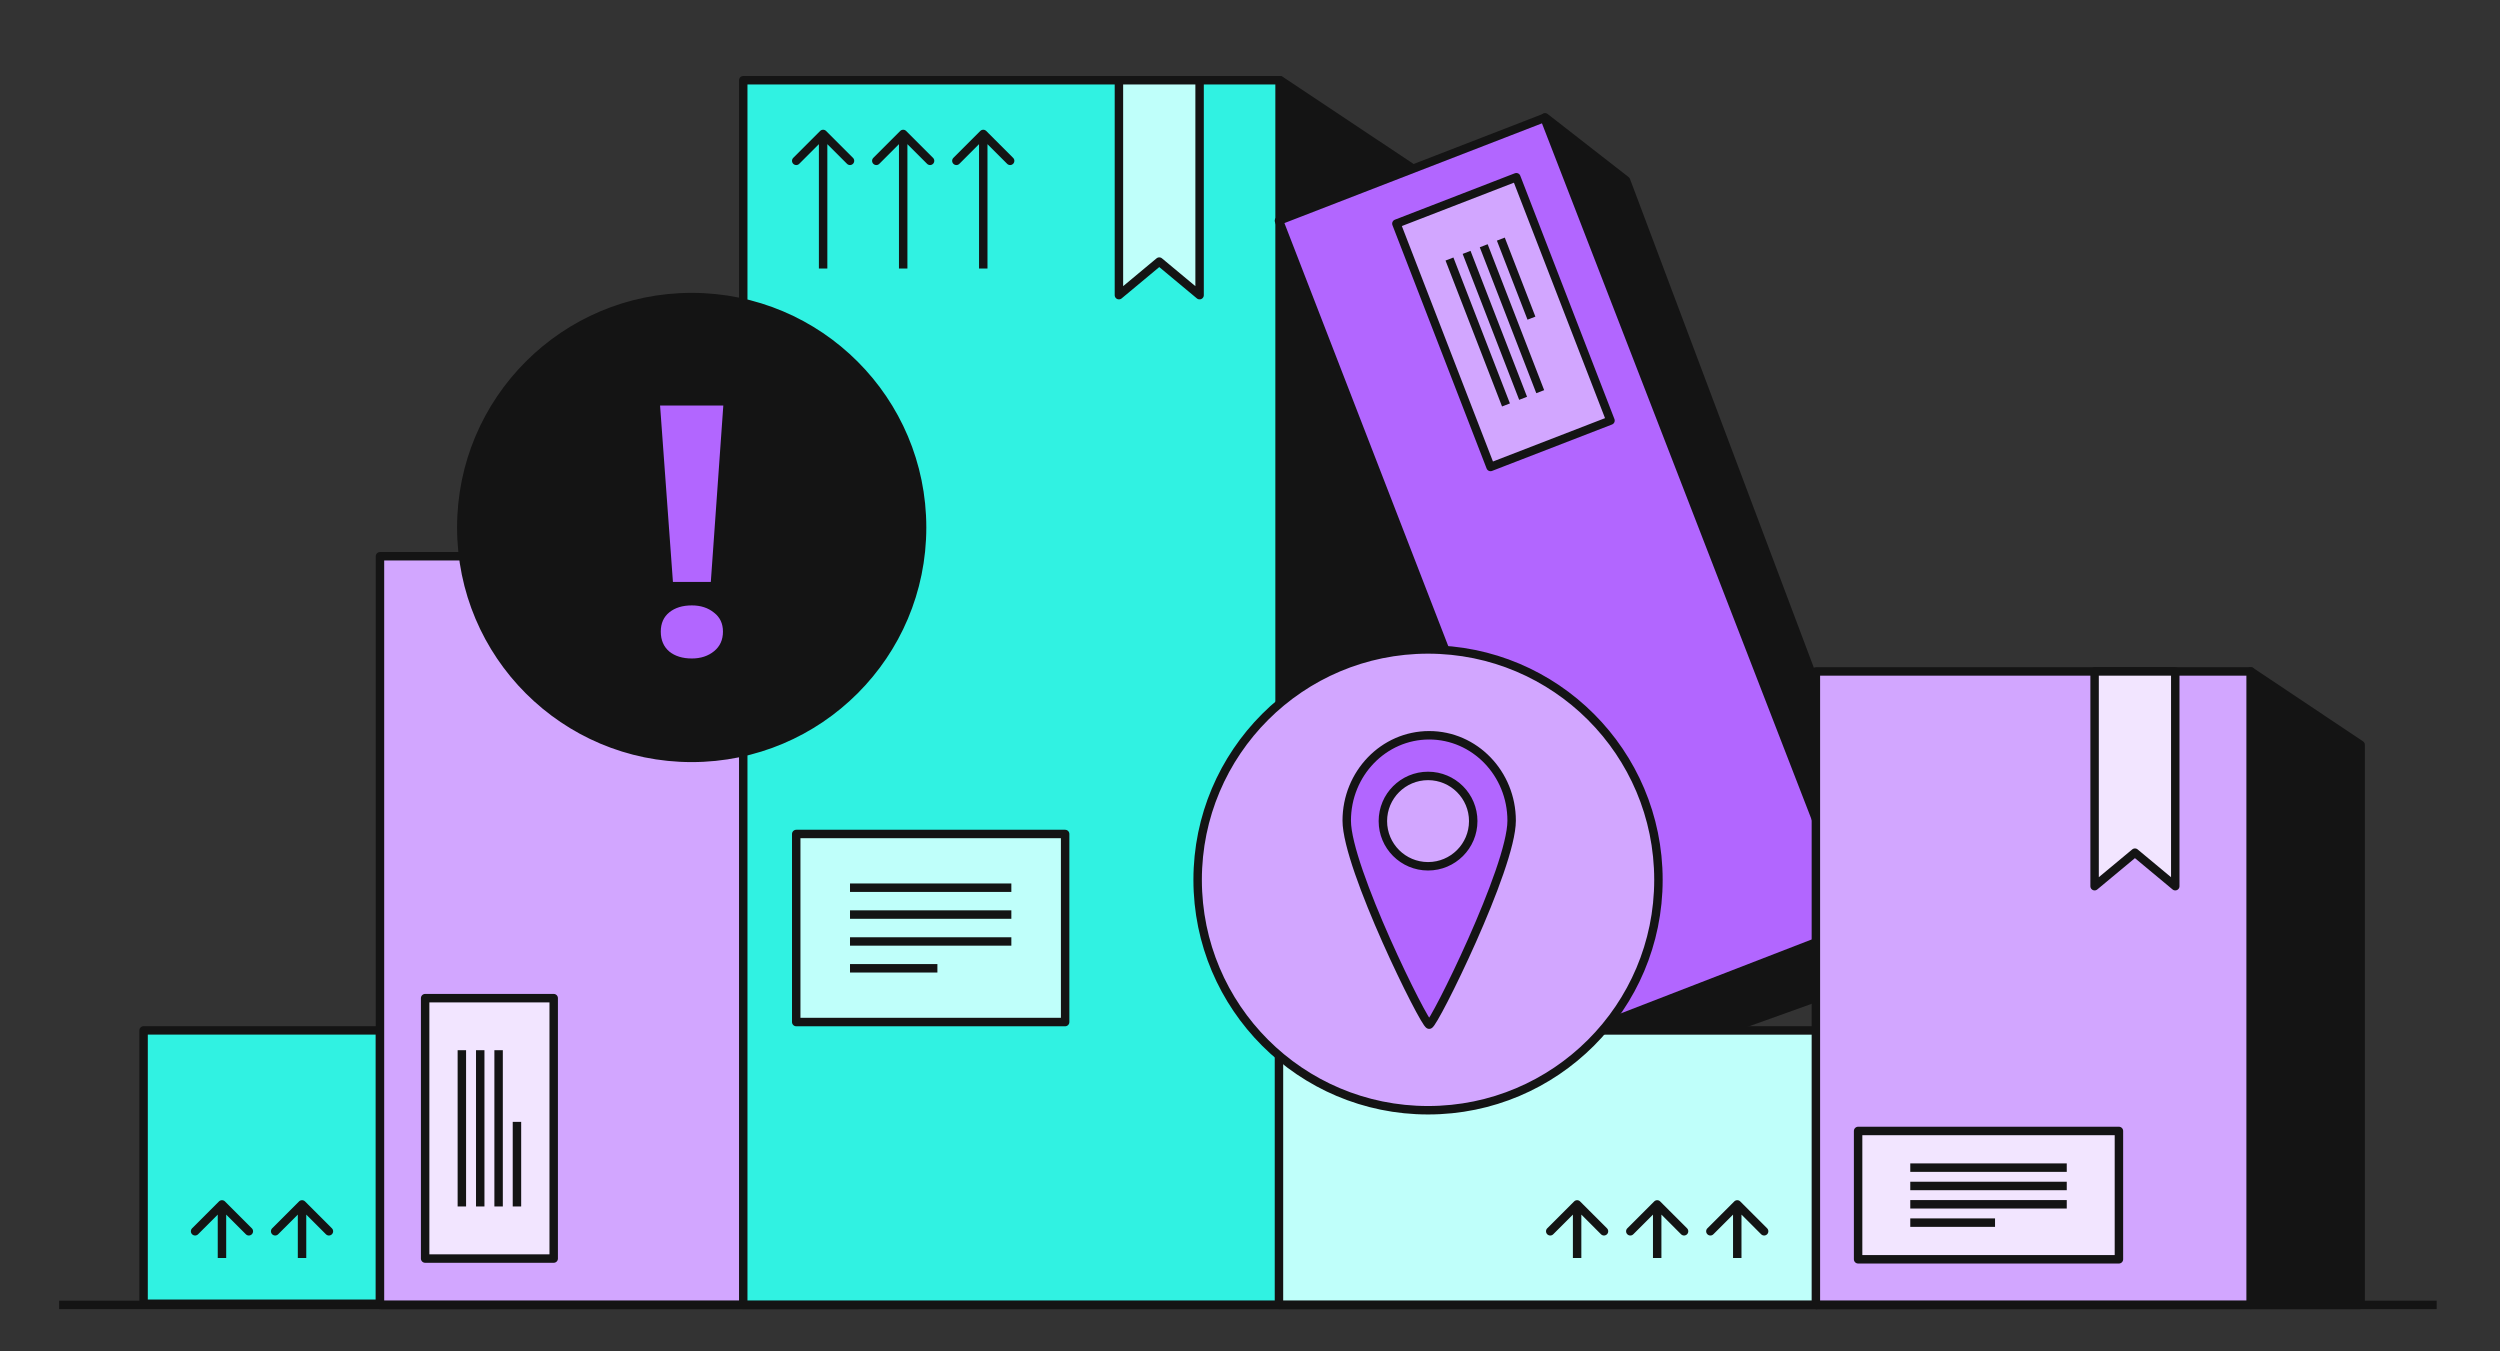 <svg width="592" height="320" viewBox="0 0 592 320" fill="none" xmlns="http://www.w3.org/2000/svg">
<rect x="0" y="0" width="592" height="320" fill="#333333" stroke="none"/>
<path d="M34 244H90V308.736H34V244Z" fill="#30F2E2" stroke="#141414" stroke-width="2" stroke-linejoin="round"/>
<path d="M115.979 260.524L90.305 244.01V309H115.979V260.524Z" fill="#141414" stroke="#141414" stroke-width="2" stroke-linejoin="round"/>
<path d="M53.27 284.498C52.879 284.108 52.246 284.108 51.855 284.498L45.491 290.862C45.101 291.253 45.101 291.886 45.491 292.276C45.882 292.667 46.515 292.667 46.906 292.276L52.562 286.619L58.219 292.276C58.61 292.667 59.243 292.667 59.634 292.276C60.024 291.886 60.024 291.253 59.634 290.862L53.27 284.498ZM53.562 297.889L53.562 285.205L51.562 285.205L51.562 297.889L53.562 297.889Z" fill="#141414"/>
<path d="M72.231 284.498C71.84 284.108 71.207 284.108 70.816 284.498L64.452 290.862C64.062 291.253 64.062 291.886 64.452 292.276C64.843 292.667 65.476 292.667 65.867 292.276L71.523 286.619L77.18 292.276C77.571 292.667 78.204 292.667 78.594 292.276C78.985 291.886 78.985 291.253 78.594 290.862L72.231 284.498ZM72.523 297.889L72.523 285.205L70.523 285.205L70.523 297.889L72.523 297.889Z" fill="#141414"/>
<path d="M89.977 131.719H176.921V308.999H89.977V131.719Z" fill="#D2A6FF" stroke="#141414" stroke-width="2" stroke-linejoin="round"/>
<path d="M203.227 149.052L177.133 131.682V309H203.227V149.052Z" fill="#141414" stroke="#141414" stroke-width="2" stroke-linejoin="round"/>
<rect x="100.672" y="298.029" width="61.669" height="30.443" transform="rotate(-90 100.672 298.029)" fill="#F2E5FF" stroke="#141414" stroke-width="2" stroke-linejoin="round"/>
<path d="M109.367 285.695L109.367 248.694" stroke="#141414" stroke-width="2" stroke-linejoin="round"/>
<path d="M113.719 285.695L113.719 248.694" stroke="#141414" stroke-width="2" stroke-linejoin="round"/>
<path d="M118.07 285.695L118.07 248.694" stroke="#141414" stroke-width="2" stroke-linejoin="round"/>
<path d="M122.414 285.695L122.414 265.653" stroke="#141414" stroke-width="2" stroke-linejoin="round"/>
<path d="M176 19H303V309H176V19Z" fill="#30F2E2" stroke="#141414" stroke-width="2" stroke-linejoin="round"/>
<path d="M264.961 19H284.064V69.895L274.513 61.943L264.961 69.895V19Z" fill="#BFFFFA" stroke="#141414" stroke-width="2" stroke-linejoin="round"/>
<path d="M341.37 44.448L303.164 19V309H341.37V44.448Z" fill="#141414" stroke="#141414" stroke-width="2" stroke-linejoin="round"/>
<rect x="188.547" y="197.488" width="63.677" height="44.533" fill="#BFFFFA" stroke="#141414" stroke-width="2" stroke-linejoin="round"/>
<path d="M201.281 210.211H239.488" stroke="#141414" stroke-width="2" stroke-linejoin="round"/>
<path d="M201.281 216.574H239.488" stroke="#141414" stroke-width="2" stroke-linejoin="round"/>
<path d="M201.281 222.938H239.488" stroke="#141414" stroke-width="2" stroke-linejoin="round"/>
<path d="M201.281 229.297H221.976" stroke="#141414" stroke-width="2" stroke-linejoin="round"/>
<path d="M195.621 31.016C195.231 30.625 194.597 30.625 194.207 31.016L187.843 37.38C187.452 37.77 187.452 38.403 187.843 38.794C188.234 39.184 188.867 39.184 189.257 38.794L194.914 33.137L200.571 38.794C200.961 39.184 201.595 39.184 201.985 38.794C202.376 38.403 202.376 37.77 201.985 37.38L195.621 31.016ZM195.914 63.586L195.914 31.723L193.914 31.723L193.914 63.586L195.914 63.586Z" fill="#141414"/>
<path d="M214.582 31.016C214.192 30.625 213.558 30.625 213.168 31.016L206.804 37.38C206.413 37.77 206.413 38.403 206.804 38.794C207.194 39.184 207.828 39.184 208.218 38.794L213.875 33.137L219.532 38.794C219.922 39.184 220.556 39.184 220.946 38.794C221.337 38.403 221.337 37.77 220.946 37.38L214.582 31.016ZM214.875 63.586L214.875 31.723L212.875 31.723L212.875 63.586L214.875 63.586Z" fill="#141414"/>
<path d="M233.543 31.016C233.153 30.625 232.519 30.625 232.129 31.016L225.765 37.38C225.374 37.77 225.374 38.403 225.765 38.794C226.155 39.184 226.789 39.184 227.179 38.794L232.836 33.137L238.493 38.794C238.883 39.184 239.516 39.184 239.907 38.794C240.298 38.403 240.298 37.77 239.907 37.38L233.543 31.016ZM233.836 63.586L233.836 31.723L231.836 31.723L231.836 63.586L233.836 63.586Z" fill="#141414"/>
<path d="M365.874 27.787L385.046 42.727L454.543 227.478L380.166 254.17L380.166 242.341L365.874 27.787Z" fill="#141414" stroke="#141414" stroke-width="2" stroke-linejoin="round"/>
<path d="M302.859 52.254L365.706 27.914L439.842 219.34L376.995 243.679L302.859 52.254Z" fill="#B266FF" stroke="#141414" stroke-width="2" stroke-linejoin="round"/>
<rect width="61.76" height="30.443" transform="matrix(0.361 0.933 0.933 -0.361 330.664 52.957)" fill="#D2A6FF" stroke="#141414" stroke-width="2" stroke-linejoin="round"/>
<path d="M343.234 61.336L356.617 95.891" stroke="#141414" stroke-width="2" stroke-linejoin="round"/>
<path d="M347.289 59.764L360.672 94.319" stroke="#141414" stroke-width="2" stroke-linejoin="round"/>
<path d="M351.344 58.193L364.726 92.749" stroke="#141414" stroke-width="2" stroke-linejoin="round"/>
<path d="M355.398 56.621L362.647 75.338" stroke="#141414" stroke-width="2" stroke-linejoin="round"/>
<path d="M302.859 244.01H430.162V309H302.859V244.01Z" fill="#BFFFFA" stroke="#141414" stroke-width="2" stroke-linejoin="round"/>
<path d="M455.838 260.524L430.164 244.01V309H455.838V260.524Z" fill="#141414" stroke="#141414" stroke-width="2" stroke-linejoin="round"/>
<path d="M374.168 284.498C373.778 284.108 373.144 284.108 372.754 284.498L366.39 290.862C365.999 291.253 365.999 291.886 366.39 292.276C366.78 292.667 367.414 292.667 367.804 292.276L373.461 286.619L379.118 292.276C379.508 292.667 380.141 292.667 380.532 292.276C380.923 291.886 380.923 291.253 380.532 290.862L374.168 284.498ZM374.461 297.889L374.461 285.205L372.461 285.205L372.461 297.889L374.461 297.889Z" fill="#141414"/>
<path d="M393.129 284.498C392.738 284.108 392.105 284.108 391.715 284.498L385.351 290.862C384.96 291.253 384.96 291.886 385.351 292.276C385.741 292.667 386.374 292.667 386.765 292.276L392.422 286.619L398.079 292.276C398.469 292.667 399.102 292.667 399.493 292.276C399.883 291.886 399.883 291.253 399.493 290.862L393.129 284.498ZM393.422 297.889L393.422 285.205L391.422 285.205L391.422 297.889L393.422 297.889Z" fill="#141414"/>
<path d="M412.09 284.498C411.699 284.108 411.066 284.108 410.676 284.498L404.312 290.862C403.921 291.253 403.921 291.886 404.312 292.276C404.702 292.667 405.335 292.667 405.726 292.276L411.383 286.619L417.04 292.276C417.43 292.667 418.063 292.667 418.454 292.276C418.844 291.886 418.844 291.253 418.454 290.862L412.09 284.498ZM412.383 297.889L412.383 285.205L410.383 285.205L410.383 297.889L412.383 297.889Z" fill="#141414"/>
<circle cx="338.16" cy="208.347" r="54.558" fill="#D2A6FF" stroke="#141414" stroke-width="2"/>
<path fill-rule="evenodd" clip-rule="evenodd" d="M338.431 242.639C339.516 242.639 357.956 205.502 357.956 194.334C357.956 183.166 349.215 174.113 338.431 174.113C327.648 174.113 318.906 183.166 318.906 194.334C318.906 205.502 337.347 242.639 338.431 242.639ZM338.162 205.136C344.07 205.136 348.86 200.346 348.86 194.438C348.86 188.53 344.07 183.74 338.162 183.74C332.254 183.74 327.464 188.53 327.464 194.438C327.464 200.346 332.254 205.136 338.162 205.136Z" fill="#B266FF"/>
<path d="M356.956 194.334C356.956 196.938 355.861 201.208 354.113 206.266C352.38 211.282 350.053 216.943 347.687 222.268C345.321 227.592 342.923 232.566 341.051 236.204C340.114 238.025 339.314 239.501 338.719 240.516C338.42 241.026 338.183 241.402 338.013 241.641C337.926 241.765 337.875 241.825 337.856 241.846C337.845 241.857 337.867 241.832 337.917 241.796C337.937 241.782 338.129 241.639 338.431 241.639V243.639C338.768 243.639 339.002 243.478 339.072 243.428C339.173 243.357 339.254 243.278 339.31 243.219C339.424 243.098 339.538 242.949 339.645 242.797C339.865 242.488 340.136 242.054 340.444 241.527C341.066 240.467 341.884 238.955 342.829 237.119C344.719 233.445 347.134 228.437 349.514 223.08C351.894 217.726 354.245 212.008 356.003 206.92C357.747 201.874 358.956 197.313 358.956 194.334H356.956ZM338.431 175.113C348.63 175.113 356.956 183.685 356.956 194.334H358.956C358.956 182.647 349.8 173.113 338.431 173.113V175.113ZM319.906 194.334C319.906 183.685 328.233 175.113 338.431 175.113V173.113C327.063 173.113 317.906 182.647 317.906 194.334H319.906ZM338.431 241.639C338.734 241.639 338.926 241.782 338.945 241.796C338.996 241.832 339.018 241.857 339.007 241.846C338.988 241.825 338.937 241.765 338.849 241.641C338.679 241.402 338.443 241.026 338.144 240.516C337.549 239.501 336.749 238.025 335.812 236.204C333.94 232.566 331.541 227.592 329.176 222.268C326.809 216.943 324.483 211.282 322.75 206.266C321.002 201.208 319.906 196.938 319.906 194.334H317.906C317.906 197.313 319.116 201.874 320.859 206.92C322.618 212.008 324.969 217.726 327.348 223.08C329.728 228.437 332.143 233.445 334.034 237.119C334.978 238.955 335.797 240.467 336.418 241.527C336.727 242.054 336.998 242.488 337.217 242.797C337.325 242.949 337.439 243.098 337.553 243.219C337.609 243.278 337.689 243.357 337.79 243.428C337.86 243.478 338.095 243.639 338.431 243.639V241.639ZM347.86 194.438C347.86 199.794 343.518 204.136 338.162 204.136V206.136C344.622 206.136 349.86 200.898 349.86 194.438H347.86ZM338.162 184.74C343.518 184.74 347.86 189.082 347.86 194.438H349.86C349.86 187.977 344.622 182.74 338.162 182.74V184.74ZM328.464 194.438C328.464 189.082 332.806 184.74 338.162 184.74V182.74C331.702 182.74 326.464 187.977 326.464 194.438H328.464ZM338.162 204.136C332.806 204.136 328.464 199.794 328.464 194.438H326.464C326.464 200.898 331.702 206.136 338.162 206.136V204.136Z" fill="#141414"/>
<circle cx="163.793" cy="124.906" r="54.558" fill="#141414" stroke="#141414" stroke-width="2"/>
<path d="M168.32 137.809H159.351L156.305 96.022H171.281L168.32 137.809ZM163.835 155.928C161.635 155.928 159.858 155.384 158.505 154.296C157.151 153.153 156.474 151.576 156.474 149.562C156.474 147.604 157.151 146.08 158.505 144.992C159.858 143.904 161.635 143.359 163.835 143.359C165.923 143.359 167.671 143.931 169.081 145.073C170.492 146.162 171.197 147.658 171.197 149.562C171.197 151.521 170.492 153.072 169.081 154.214C167.671 155.357 165.923 155.928 163.835 155.928Z" fill="#B266FF"/>
<path d="M430 159H533V309H430V159Z" fill="#D2A6FF" stroke="#141414" stroke-width="2" stroke-linejoin="round"/>
<path d="M496 159H515.103V209.853L505.552 201.907L496 209.853V159Z" fill="#F2E5FF" stroke="#141414" stroke-width="2" stroke-linejoin="round"/>
<path d="M559 176.378L533 159V309H559V176.378Z" fill="#141414" stroke="#141414" stroke-width="2" stroke-linejoin="round"/>
<rect x="440" y="267.811" width="61.76" height="30.39" fill="#F2E5FF" stroke="#141414" stroke-width="2" stroke-linejoin="round"/>
<path d="M452.352 276.492H489.408" stroke="#141414" stroke-width="2" stroke-linejoin="round"/>
<path d="M452.352 280.834H489.408" stroke="#141414" stroke-width="2" stroke-linejoin="round"/>
<path d="M452.352 285.176H489.408" stroke="#141414" stroke-width="2" stroke-linejoin="round"/>
<path d="M452.352 289.518H472.424" stroke="#141414" stroke-width="2" stroke-linejoin="round"/>
<line x1="14" y1="309" x2="577" y2="309" stroke="#141414" stroke-width="2"/>
</svg>
